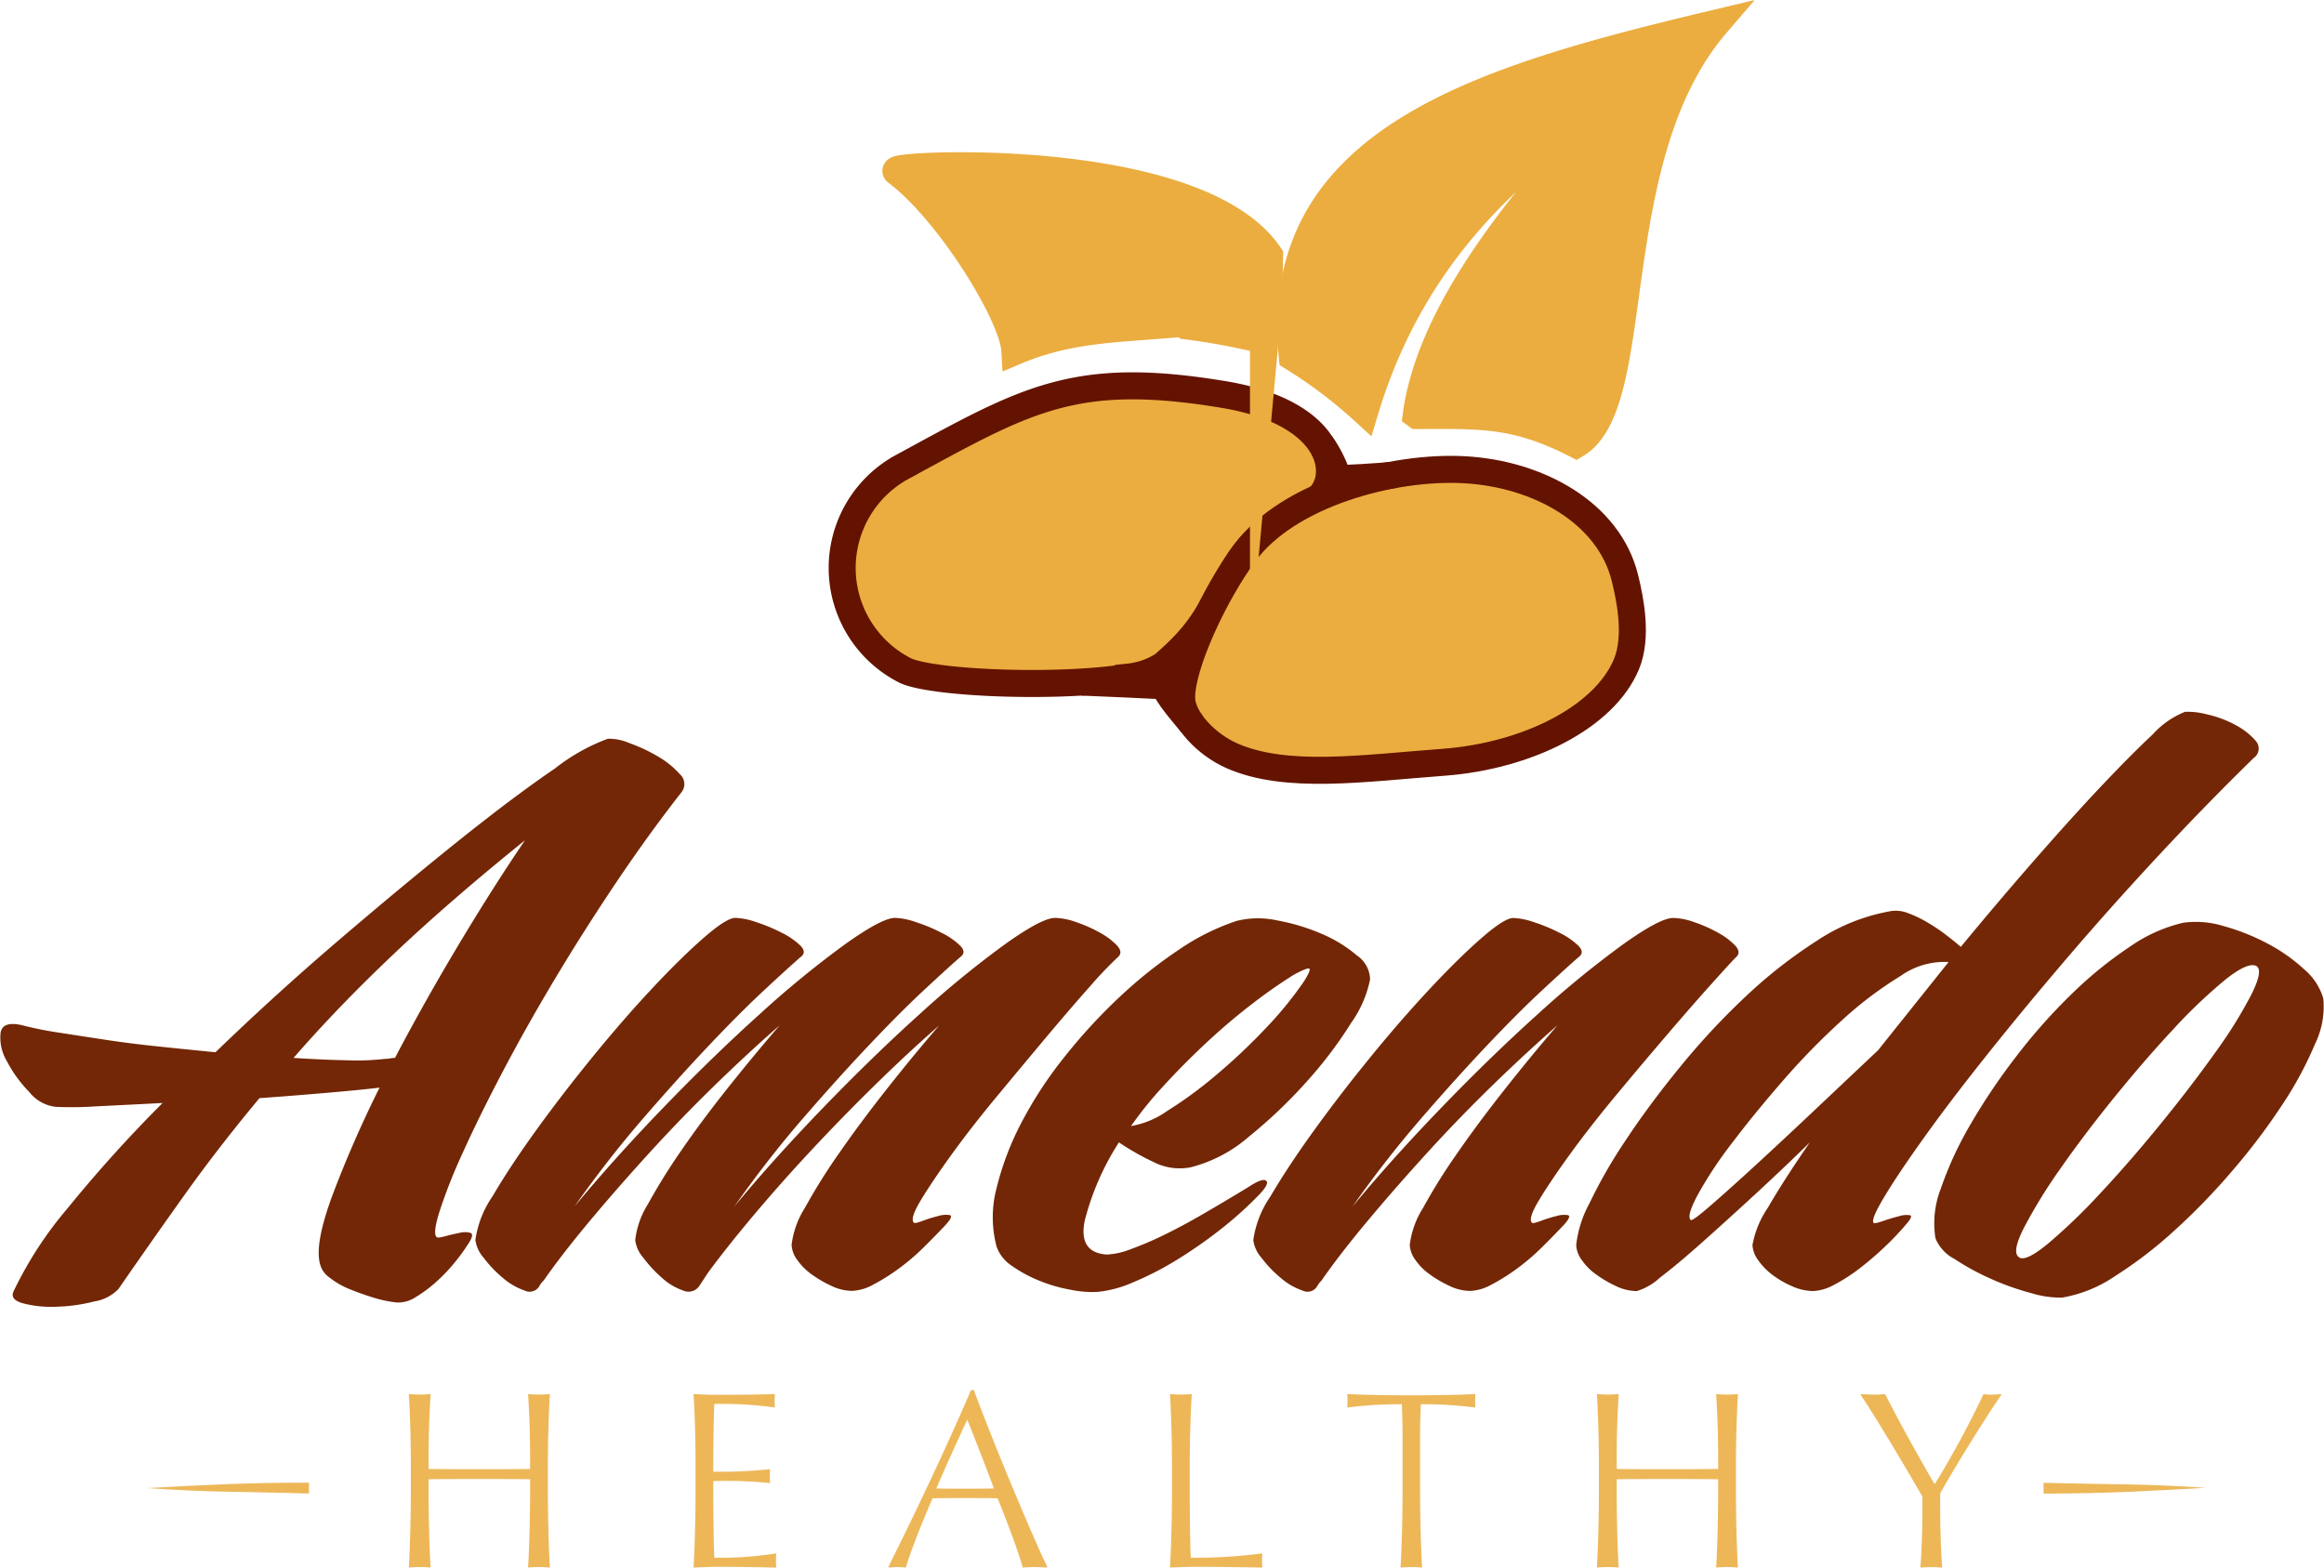 <svg xmlns="http://www.w3.org/2000/svg" width="172" height="116.033" viewBox="0 0 172 116.033">
  <g id="Camada_x0020_1" transform="translate(0 1.786)">
    <g id="_2519938863200">
      <path id="Caminho_1793" data-name="Caminho 1793" d="M23.688,256.266q-.407-1.49.9-5.039a84.939,84.939,0,0,1,3.507-8.02q-1.14.143-3.548.355t-5.342.426q-3.016,3.62-5.5,7.1t-4.934,7.026a3.17,3.17,0,0,1-1.794.922,12.634,12.634,0,0,1-2.814.391,8.368,8.368,0,0,1-2.447-.25q-1.019-.282-.693-.922a28.362,28.362,0,0,1,4-6.137,101.757,101.757,0,0,1,7.014-7.772q-2.773.143-4.934.248a25.88,25.88,0,0,1-2.976.036,2.919,2.919,0,0,1-1.958-1.1,9.59,9.59,0,0,1-1.67-2.306,3.36,3.36,0,0,1-.448-2.094q.161-.886,1.63-.531a26.054,26.054,0,0,0,2.649.531c1.063.167,2.216.343,3.467.534s2.568.355,3.955.5,2.788.286,4.2.426q4.4-4.256,9.175-8.339t8.849-7.345q4.078-3.263,7.1-5.323a14.434,14.434,0,0,1,3.914-2.2,3.787,3.787,0,0,1,1.589.319,12,12,0,0,1,2.12.994A6.492,6.492,0,0,1,50.315,220a.975.975,0,0,1,.122,1.349q-2.444,3.12-4.851,6.707t-4.527,7.131q-2.123,3.549-3.874,6.886t-2.935,5.961a39.59,39.59,0,0,0-1.713,4.329c-.355,1.134-.422,1.773-.2,1.916.055.048.26.024.612-.071s.708-.176,1.06-.248a1.543,1.543,0,0,1,.815,0c.191.072.15.319-.122.746a14.4,14.4,0,0,1-1.141,1.561,12.632,12.632,0,0,1-1.387,1.42,9.6,9.6,0,0,1-1.468,1.065,2.29,2.29,0,0,1-1.387.355,8.849,8.849,0,0,1-1.673-.355q-.936-.286-1.794-.639a5.914,5.914,0,0,1-1.468-.853,1.721,1.721,0,0,1-.693-.993ZM28.5,241.08a2.115,2.115,0,0,0,.367-.036,2.161,2.161,0,0,1,.369-.036q2.2-4.188,4.729-8.41t4.894-7.7q-5.547,4.471-9.706,8.41t-7.422,7.7q2.205.143,4,.176A18.294,18.294,0,0,0,28.5,241.08ZM69.521,238.6q-2.123,1.844-4.527,4.188t-4.729,4.825q-2.327,2.484-4.365,4.9t-3.5,4.4l-.653.994a.957.957,0,0,1-1.184.319,4.458,4.458,0,0,1-1.549-.922,9.55,9.55,0,0,1-1.387-1.491,2.461,2.461,0,0,1-.61-1.313,6.349,6.349,0,0,1,.936-2.661,45.034,45.034,0,0,1,2.447-3.938q1.508-2.2,3.426-4.613t3.874-4.684q-2.205,1.916-4.691,4.329t-4.851,5q-2.366,2.591-4.446,5.075t-3.467,4.472a1.633,1.633,0,0,0-.324.424.834.834,0,0,1-1.1.319,4.851,4.851,0,0,1-1.589-.922A8.69,8.69,0,0,1,35.8,255.8a2.469,2.469,0,0,1-.612-1.313,7.5,7.5,0,0,1,1.265-3.228q1.265-2.166,3.181-4.825t4.2-5.465q2.28-2.8,4.443-5.111t3.833-3.76q1.673-1.458,2.323-1.456a5.379,5.379,0,0,1,1.551.319,12.638,12.638,0,0,1,1.875.781,5.428,5.428,0,0,1,1.387.958q.49.5,0,.851-.9.783-2.692,2.449t-4.077,4.081q-2.284,2.412-4.894,5.427a82.057,82.057,0,0,0-5.056,6.495q2.934-3.549,6.6-7.345t7.136-6.919a73.543,73.543,0,0,1,6.24-5.111q2.773-1.987,3.752-1.987a5.382,5.382,0,0,1,1.549.319,12.639,12.639,0,0,1,1.875.781,5.428,5.428,0,0,1,1.387.958q.49.5,0,.851-.9.783-2.69,2.449T64.3,240.086q-2.284,2.412-4.894,5.427t-5.056,6.495q2.938-3.549,6.607-7.345t7.136-6.919a73.549,73.549,0,0,1,6.237-5.111q2.773-1.987,3.752-1.987h.081a4.978,4.978,0,0,1,1.508.319,10.177,10.177,0,0,1,1.754.781,5.061,5.061,0,0,1,1.265.958q.447.5.041.851a28.325,28.325,0,0,0-2,2.094q-1.426,1.6-3.181,3.691t-3.669,4.4q-1.916,2.305-3.383,4.329t-2.325,3.44q-.858,1.422-.529,1.7c.052.048.272,0,.65-.141a10.011,10.011,0,0,1,1.144-.355,1.9,1.9,0,0,1,.855-.071q.286.072-.286.71-.733.779-1.63,1.668a16.292,16.292,0,0,1-1.877,1.6,14.5,14.5,0,0,1-1.875,1.172,3.512,3.512,0,0,1-1.549.46,3.571,3.571,0,0,1-1.508-.355,8.762,8.762,0,0,1-1.47-.851,4.387,4.387,0,0,1-1.1-1.1,2.02,2.02,0,0,1-.407-1.1,6.569,6.569,0,0,1,.979-2.73A43.345,43.345,0,0,1,62.1,248.07q1.551-2.237,3.507-4.72t3.914-4.756Zm22.019-7.736a6.565,6.565,0,0,1,2.976-.036,15.1,15.1,0,0,1,3.3.994,10.031,10.031,0,0,1,2.611,1.6,2.2,2.2,0,0,1,.977,1.773,8.356,8.356,0,0,1-1.384,3.195,31.019,31.019,0,0,1-3.3,4.365,36.539,36.539,0,0,1-4.281,4.079,10.5,10.5,0,0,1-4.322,2.273,4.218,4.218,0,0,1-2.733-.391,18.754,18.754,0,0,1-2.568-1.456,19.638,19.638,0,0,0-2.528,5.785q-.49,2.377,1.632,2.518a5.564,5.564,0,0,0,1.754-.391,24.737,24.737,0,0,0,2.487-1.063q1.387-.675,2.976-1.6t3.221-1.916c.708-.472,1.156-.639,1.346-.5s.014.5-.531,1.063a27.923,27.923,0,0,1-2.895,2.592,34.179,34.179,0,0,1-3.221,2.235,22.921,22.921,0,0,1-3.181,1.632,8.63,8.63,0,0,1-2.609.71,7.632,7.632,0,0,1-1.958-.143,11.368,11.368,0,0,1-2.363-.674,9.923,9.923,0,0,1-2.039-1.1,2.836,2.836,0,0,1-1.141-1.42,8.457,8.457,0,0,1,0-4.365A21.4,21.4,0,0,1,75.6,245.8a29.967,29.967,0,0,1,3.181-4.86,41.063,41.063,0,0,1,4.077-4.436,33.977,33.977,0,0,1,4.405-3.512,17.032,17.032,0,0,1,4.281-2.13Zm-7.829,15.189a6.531,6.531,0,0,0,2.649-1.1,31.064,31.064,0,0,0,3.548-2.59,43.949,43.949,0,0,0,3.669-3.443,27.3,27.3,0,0,0,2.938-3.583q.49-.783.407-.922t-1.141.424a37.72,37.72,0,0,0-3.1,2.166q-1.712,1.312-3.386,2.873t-3.138,3.159a28.123,28.123,0,0,0-2.447,3.016Zm14.107,11.427a1.688,1.688,0,0,0-.326.424.83.83,0,0,1-1.1.319A4.851,4.851,0,0,1,94.8,257.3a8.69,8.69,0,0,1-1.427-1.491,2.469,2.469,0,0,1-.612-1.313,7.5,7.5,0,0,1,1.265-3.228q1.265-2.166,3.181-4.825t4.2-5.465q2.284-2.8,4.446-5.111t3.833-3.76c1.113-.972,1.889-1.456,2.323-1.456a5.379,5.379,0,0,1,1.551.319,12.741,12.741,0,0,1,1.875.781,5.428,5.428,0,0,1,1.387.958q.49.5,0,.851-.9.783-2.692,2.449t-4.077,4.081q-2.284,2.412-4.894,5.427a82.057,82.057,0,0,0-5.056,6.495q2.934-3.549,6.6-7.345t7.136-6.919a73.546,73.546,0,0,1,6.24-5.111q2.773-1.987,3.752-1.987h.081a4.991,4.991,0,0,1,1.508.319,10.256,10.256,0,0,1,1.754.781,5.062,5.062,0,0,1,1.265.958q.447.5.041.851-.49.5-1.918,2.094t-3.221,3.691q-1.794,2.094-3.71,4.4t-3.386,4.329q-1.469,2.023-2.323,3.44t-.531,1.7c.055.048.272,0,.653-.141a10.125,10.125,0,0,1,1.141-.355,1.915,1.915,0,0,1,.858-.071q.286.071-.286.71-.736.779-1.632,1.668a16.267,16.267,0,0,1-1.875,1.6,14.5,14.5,0,0,1-1.875,1.172,3.512,3.512,0,0,1-1.551.46,3.587,3.587,0,0,1-1.508-.355,8.743,8.743,0,0,1-1.468-.851,4.387,4.387,0,0,1-1.1-1.1,2.02,2.02,0,0,1-.407-1.1,6.569,6.569,0,0,1,.979-2.73,42.846,42.846,0,0,1,2.528-4.046q1.547-2.237,3.507-4.72t3.912-4.756q-2.2,1.916-4.689,4.329t-4.851,5q-2.366,2.591-4.446,5.075T97.818,257.474Zm63.857-42.085a5.273,5.273,0,0,1,1.632.176,8.006,8.006,0,0,1,2.12.781,5.129,5.129,0,0,1,1.508,1.17.845.845,0,0,1-.124,1.277q-3.424,3.338-6.931,7.1t-6.728,7.524q-3.22,3.76-5.994,7.238t-4.729,6.209q-1.958,2.734-2.976,4.436t-.777,1.916c.055.048.286,0,.693-.141s.8-.262,1.184-.355a1.751,1.751,0,0,1,.815-.071c.162.048.055.284-.326.71a19.885,19.885,0,0,1-1.589,1.668,22.761,22.761,0,0,1-1.877,1.6,12.5,12.5,0,0,1-1.835,1.172,3.512,3.512,0,0,1-1.549.46,3.867,3.867,0,0,1-1.551-.355,7.062,7.062,0,0,1-1.468-.851,4.71,4.71,0,0,1-1.06-1.1,2.02,2.02,0,0,1-.407-1.1,7.125,7.125,0,0,1,1.141-2.766q1.144-1.987,3.1-4.827-1.958,1.916-4.077,3.869t-3.914,3.548q-1.794,1.6-3.1,2.59a4.356,4.356,0,0,1-1.713.994,3.587,3.587,0,0,1-1.508-.355,8.743,8.743,0,0,1-1.468-.851,4.386,4.386,0,0,1-1.1-1.1,2,2,0,0,1-.407-1.1,8.4,8.4,0,0,1,.977-3.085,37.029,37.029,0,0,1,2.692-4.684q1.712-2.591,4-5.394a53.55,53.55,0,0,1,4.853-5.218,35.733,35.733,0,0,1,5.3-4.15,14.293,14.293,0,0,1,5.342-2.166,2.429,2.429,0,0,1,1.344.107,8.81,8.81,0,0,1,1.427.674,12.971,12.971,0,0,1,1.387.922c.436.331.815.639,1.141.922q2.691-3.263,5.385-6.349t4.932-5.466q2.244-2.377,3.874-3.9a6.427,6.427,0,0,1,2.366-1.668ZM125.139,253q.082.143,1.551-1.136t3.548-3.193q2.08-1.916,4.443-4.153L139,240.441l5.22-6.531a5.605,5.605,0,0,0-3.548,1.029,27.929,27.929,0,0,0-4.322,3.264,52.156,52.156,0,0,0-4.405,4.508q-2.159,2.484-3.791,4.648a29.8,29.8,0,0,0-2.487,3.762q-.858,1.594-.531,1.88Zm46.812-16.394a6.255,6.255,0,0,1-.612,3.371,26.828,26.828,0,0,1-2.406,4.47,47.078,47.078,0,0,1-3.669,4.863,47.932,47.932,0,0,1-4.362,4.505,31.633,31.633,0,0,1-4.405,3.371,9.845,9.845,0,0,1-3.872,1.563,7.188,7.188,0,0,1-2.244-.319,19.245,19.245,0,0,1-3.016-1.065,18.487,18.487,0,0,1-2.733-1.491,2.975,2.975,0,0,1-1.387-1.525,7.119,7.119,0,0,1,.407-3.691,26.179,26.179,0,0,1,2.161-4.684,46.174,46.174,0,0,1,3.386-5.039,42.137,42.137,0,0,1,4.119-4.648,29.655,29.655,0,0,1,4.322-3.514A11.43,11.43,0,0,1,161.594,231a6.985,6.985,0,0,1,2.976.248,16.056,16.056,0,0,1,3.221,1.277,12.718,12.718,0,0,1,2.733,1.916,4.462,4.462,0,0,1,1.427,2.166Zm-4.975-2.414q-.654-.282-2.325,1.065a38.305,38.305,0,0,0-3.791,3.619q-2.123,2.273-4.365,5.039t-4,5.287a38.4,38.4,0,0,0-2.69,4.365q-.94,1.844-.367,2.2.486.354,2.161-1.029a43.3,43.3,0,0,0,3.831-3.691q2.162-2.309,4.446-5.111t4.077-5.323a33.325,33.325,0,0,0,2.692-4.329q.9-1.808.326-2.094Z" transform="translate(-0.004 -164.486)" fill="#732706"/>
      <path id="Caminho_1794" data-name="Caminho 1794" d="M137.45,439.292c-.093-1.5-.15-3.979-.15-5.67v-1.877c0-1.689.057-3.793.15-5.294-.188.019-.546.038-.808.038-.243,0-.6-.019-.808-.038.1,1.5.15,3.059.15,4.751v.789c-.77.019-2.516.019-3.7.019-1.165,0-3.081,0-3.812-.019V431.2c0-1.692.055-3.25.15-4.751-.188.019-.546.038-.789.038-.262,0-.619-.019-.827-.038.1,1.5.15,3.6.15,5.294v1.877c0,1.692-.055,4.169-.15,5.67.207-.019.565-.036.827-.036.243,0,.6.017.789.036-.1-1.5-.15-4.017-.15-5.689v-.843c.77-.019,2.478-.019,3.812-.019,1.37,0,3,0,3.7.019v.843c0,1.692-.055,4.188-.15,5.689.207-.019.565-.036.808-.036C136.9,439.256,137.262,439.273,137.45,439.292Zm16.749,0c-.019-.243-.019-.393-.019-.505,0-.1,0-.264.019-.546a26.015,26.015,0,0,1-4.582.319c-.038-.7-.076-3.266-.076-4.958v-.712a32.163,32.163,0,0,1,4.205.15c-.017-.188-.017-.319-.017-.508,0-.169,0-.338.017-.524a33.275,33.275,0,0,1-4.205.186v-.619c0-1.5.038-3.548.076-4.393a28.536,28.536,0,0,1,4.486.262,4.625,4.625,0,0,1-.019-.505,4.352,4.352,0,0,1,.019-.488c-1.239.038-2.985.055-4.224.055-.581,0-1.389-.036-1.8-.055.1,1.5.15,3.6.15,5.294v1.877c0,1.692-.055,4.169-.15,5.67.434-.019,1.446-.055,1.916-.055C151.588,439.237,153.053,439.273,154.2,439.292Zm20.07-.036c-.92-1.861-3.867-8.825-5.444-13.106h-.207c-1.877,4.374-3.981,8.787-6.121,13.106l.038.036a5.031,5.031,0,0,1,.639-.036c.186,0,.412.017.619.036.355-1.2,1.089-3.04,1.97-5.125.827-.019,1.5-.019,2.273-.019.843,0,1.9,0,2.554.019.731,1.839,1.482,3.793,1.858,5.125.243-.019.543-.036.824-.036.245,0,.734.017.941.036Zm-3.962-5.82c-.524.017-1.444.017-2.159.017-.677,0-1.539,0-2.1-.017.6-1.41,1.727-3.888,2.292-5.089C168.9,429.736,169.934,432.4,170.308,433.436Zm19.866,5.856c-.019-.243-.019-.393-.019-.505,0-.1,0-.264.019-.546a36.778,36.778,0,0,1-5.294.319c-.038-.638-.076-3.247-.076-4.939v-1.877c0-1.689.057-3.793.15-5.294-.2.019-.562.038-.808.038s-.6-.019-.805-.038c.093,1.5.15,3.6.15,5.294v1.877c0,1.692-.057,4.169-.15,5.67.431-.019,1.463-.055,1.913-.055C186.85,439.237,188.9,439.273,190.173,439.292Zm15.772-11.848a4.826,4.826,0,0,1-.019-.486c0-.153,0-.245.019-.508-1.013.055-3.116.093-4.732.093-1.577,0-3.681-.038-4.751-.093.019.262.019.355.019.508a4.819,4.819,0,0,1-.019.486,31.367,31.367,0,0,1,4.038-.243c.036.731.055,1.708.055,2.235v4.186c0,1.692-.055,4.169-.15,5.67.188-.019.546-.036.808-.036.245,0,.6.017.789.036-.093-1.5-.15-4-.15-5.67v-4.186c0-.507.019-1.484.057-2.235A31.118,31.118,0,0,1,205.946,427.444Zm19.434,11.848c-.1-1.5-.15-3.979-.15-5.67v-1.877c0-1.689.055-3.793.15-5.294-.188.019-.546.038-.808.038-.245,0-.6-.019-.808-.038.093,1.5.15,3.059.15,4.751v.789c-.77.019-2.516.019-3.7.019-1.163,0-3.078,0-3.81-.019V431.2c0-1.692.055-3.25.15-4.751-.188.019-.546.038-.789.038-.264,0-.619-.019-.827-.038.093,1.5.15,3.6.15,5.294v1.877c0,1.692-.057,4.169-.15,5.67.207-.019.562-.036.827-.036.243,0,.6.017.789.036-.1-1.5-.15-4.017-.15-5.689v-.843c.77-.019,2.478-.019,3.81-.019,1.372,0,3,0,3.7.019v.843c0,1.692-.057,4.188-.15,5.689.207-.019.562-.036.808-.036C224.834,439.256,225.192,439.273,225.38,439.292Zm19.508-12.8-.057-.038c-.169.019-.543.038-.712.038a4.159,4.159,0,0,1-.565-.038,71.837,71.837,0,0,1-3.586,6.628h-.057c-1.332-2.273-2.721-4.827-3.64-6.628-.188.019-.507.038-.753.038s-.658-.019-1.013-.038l-.057.038c1.184,1.744,3.624,5.875,4.582,7.548v.524c0,1.692-.038,3.231-.15,4.732.243-.019.562-.036.827-.036.243,0,.619.017.789.036-.112-1.5-.15-3.04-.15-4.732v-.751C241.152,432.309,243.892,427.877,244.888,426.488Z" transform="translate(-96.751 -325.045)" fill="#edb758"/>
      <g id="Grupo_3609" data-name="Grupo 3609" transform="translate(62.325)">
        <path id="Caminho_1795" data-name="Caminho 1795" d="M290.543,127.815c1.532-2.6,2.592-2.947,5.93-5.053,2.28-1.439,1.911-6.526-6.628-7.946-11.06-1.837-14.61.369-23.687,5.3a8.511,8.511,0,0,0,.155,15.151c2.029.895,10.519,1.272,15.734.578.182-.024.361-.05.74-.113a5.888,5.888,0,0,0,2.568-.89c2.954-2.561,3.219-3.679,5.189-7.024Z" transform="translate(-261.597 -87.398)" fill="#ebad3f" stroke="#641300" stroke-miterlimit="22.926" stroke-width="2" fill-rule="evenodd"/>
        <path id="Caminho_1796" data-name="Caminho 1796" d="M367.068,157.04c.029,1.558,1.823,3.438,3.724,4.274,4.015,1.763,9.654.929,15.675.477,6.092-.455,11.863-3.278,13.521-7.257.834-2,.288-4.763-.11-6.373-1.189-4.829-6.392-7.712-11.855-8.022-5.327-.3-13.025,1.78-16.258,6.118C369.51,149.28,367.023,154.628,367.068,157.04Z" transform="translate(-341.939 -107.154)" fill="#ebad3f" stroke="#641300" stroke-miterlimit="22.926" stroke-width="2" fill-rule="evenodd"/>
        <path id="Caminho_1797" data-name="Caminho 1797" d="M410.57,132.59c.315.362,1.265,2.1,1.1,2.478.162.021,3.633-.148,4.117-.267" transform="translate(-375.077 -101.427)" fill="none" stroke="#641300" stroke-miterlimit="22.926" stroke-width="2" fill-rule="evenodd"/>
        <path id="Caminho_1798" data-name="Caminho 1798" d="M344.295,209.353c-.291-.381-2.175-2.487-1.982-2.852-.16-.033-5.637-.276-6.183-.291" transform="translate(-318.372 -157.506)" fill="none" stroke="#641300" stroke-miterlimit="22.926" stroke-width="2" fill-rule="evenodd"/>
        <path id="Caminho_1799" data-name="Caminho 1799" d="M285.968,49.457A55.127,55.127,0,0,1,297.154,57.8c-3.026.236-6.316.386-9.792,1.856-.152-2.692-4.97-10.414-8.789-13.268-.6-.453,22.179-1.639,27.523,6.249-.05,2.383-.045,3.119-.331,6.226a48.015,48.015,0,0,0-5.692-1.072A27.415,27.415,0,0,0,285.968,49.457Z" transform="translate(-274.519 -35.505)" fill="#ebad3f" stroke="#ebad3f" stroke-miterlimit="22.926" stroke-width="2.12" fill-rule="evenodd"/>
        <path id="Caminho_1800" data-name="Caminho 1800" d="M410.509,30.7c1.3-9.494,11.205-19.227,14.46-23.27-8.167,5.132-15.11,12.12-18.369,22.951a35.3,35.3,0,0,0-5.265-3.976c-1.6-16.03,13.89-20.483,31.233-24.614-8.482,9.909-5.208,27.983-10.295,31.047-4.536-2.318-7.145-2.137-11.763-2.137Z" transform="translate(-367.954 -1.79)" fill="#ebad3f" stroke="#ebad3f" stroke-miterlimit="22.926" stroke-width="2.12" fill-rule="evenodd"/>
      </g>
      <path id="Caminho_1801" data-name="Caminho 1801" d="M57.651,455.743c-5.165-.157-7.226-.071-11.991-.405,4.76-.248,6.978-.393,11.989-.4Z" transform="translate(-34.782 -346.976)" fill="#edb758" fill-rule="evenodd"/>
      <path id="Caminho_1802" data-name="Caminho 1802" d="M58.209,454.052c-3.8-.007-8.317,0-11.989,0" transform="translate(-35.209 -346.298)" fill="none" fill-rule="evenodd"/>
      <path id="Caminho_1803" data-name="Caminho 1803" d="M634.8,454.96c5.168.145,7.229.055,11.994.374-4.758.26-6.978.412-11.987.431Z" transform="translate(-483.558 -346.991)" fill="#edb758" fill-rule="evenodd"/>
    </g>
  </g>
</svg>
